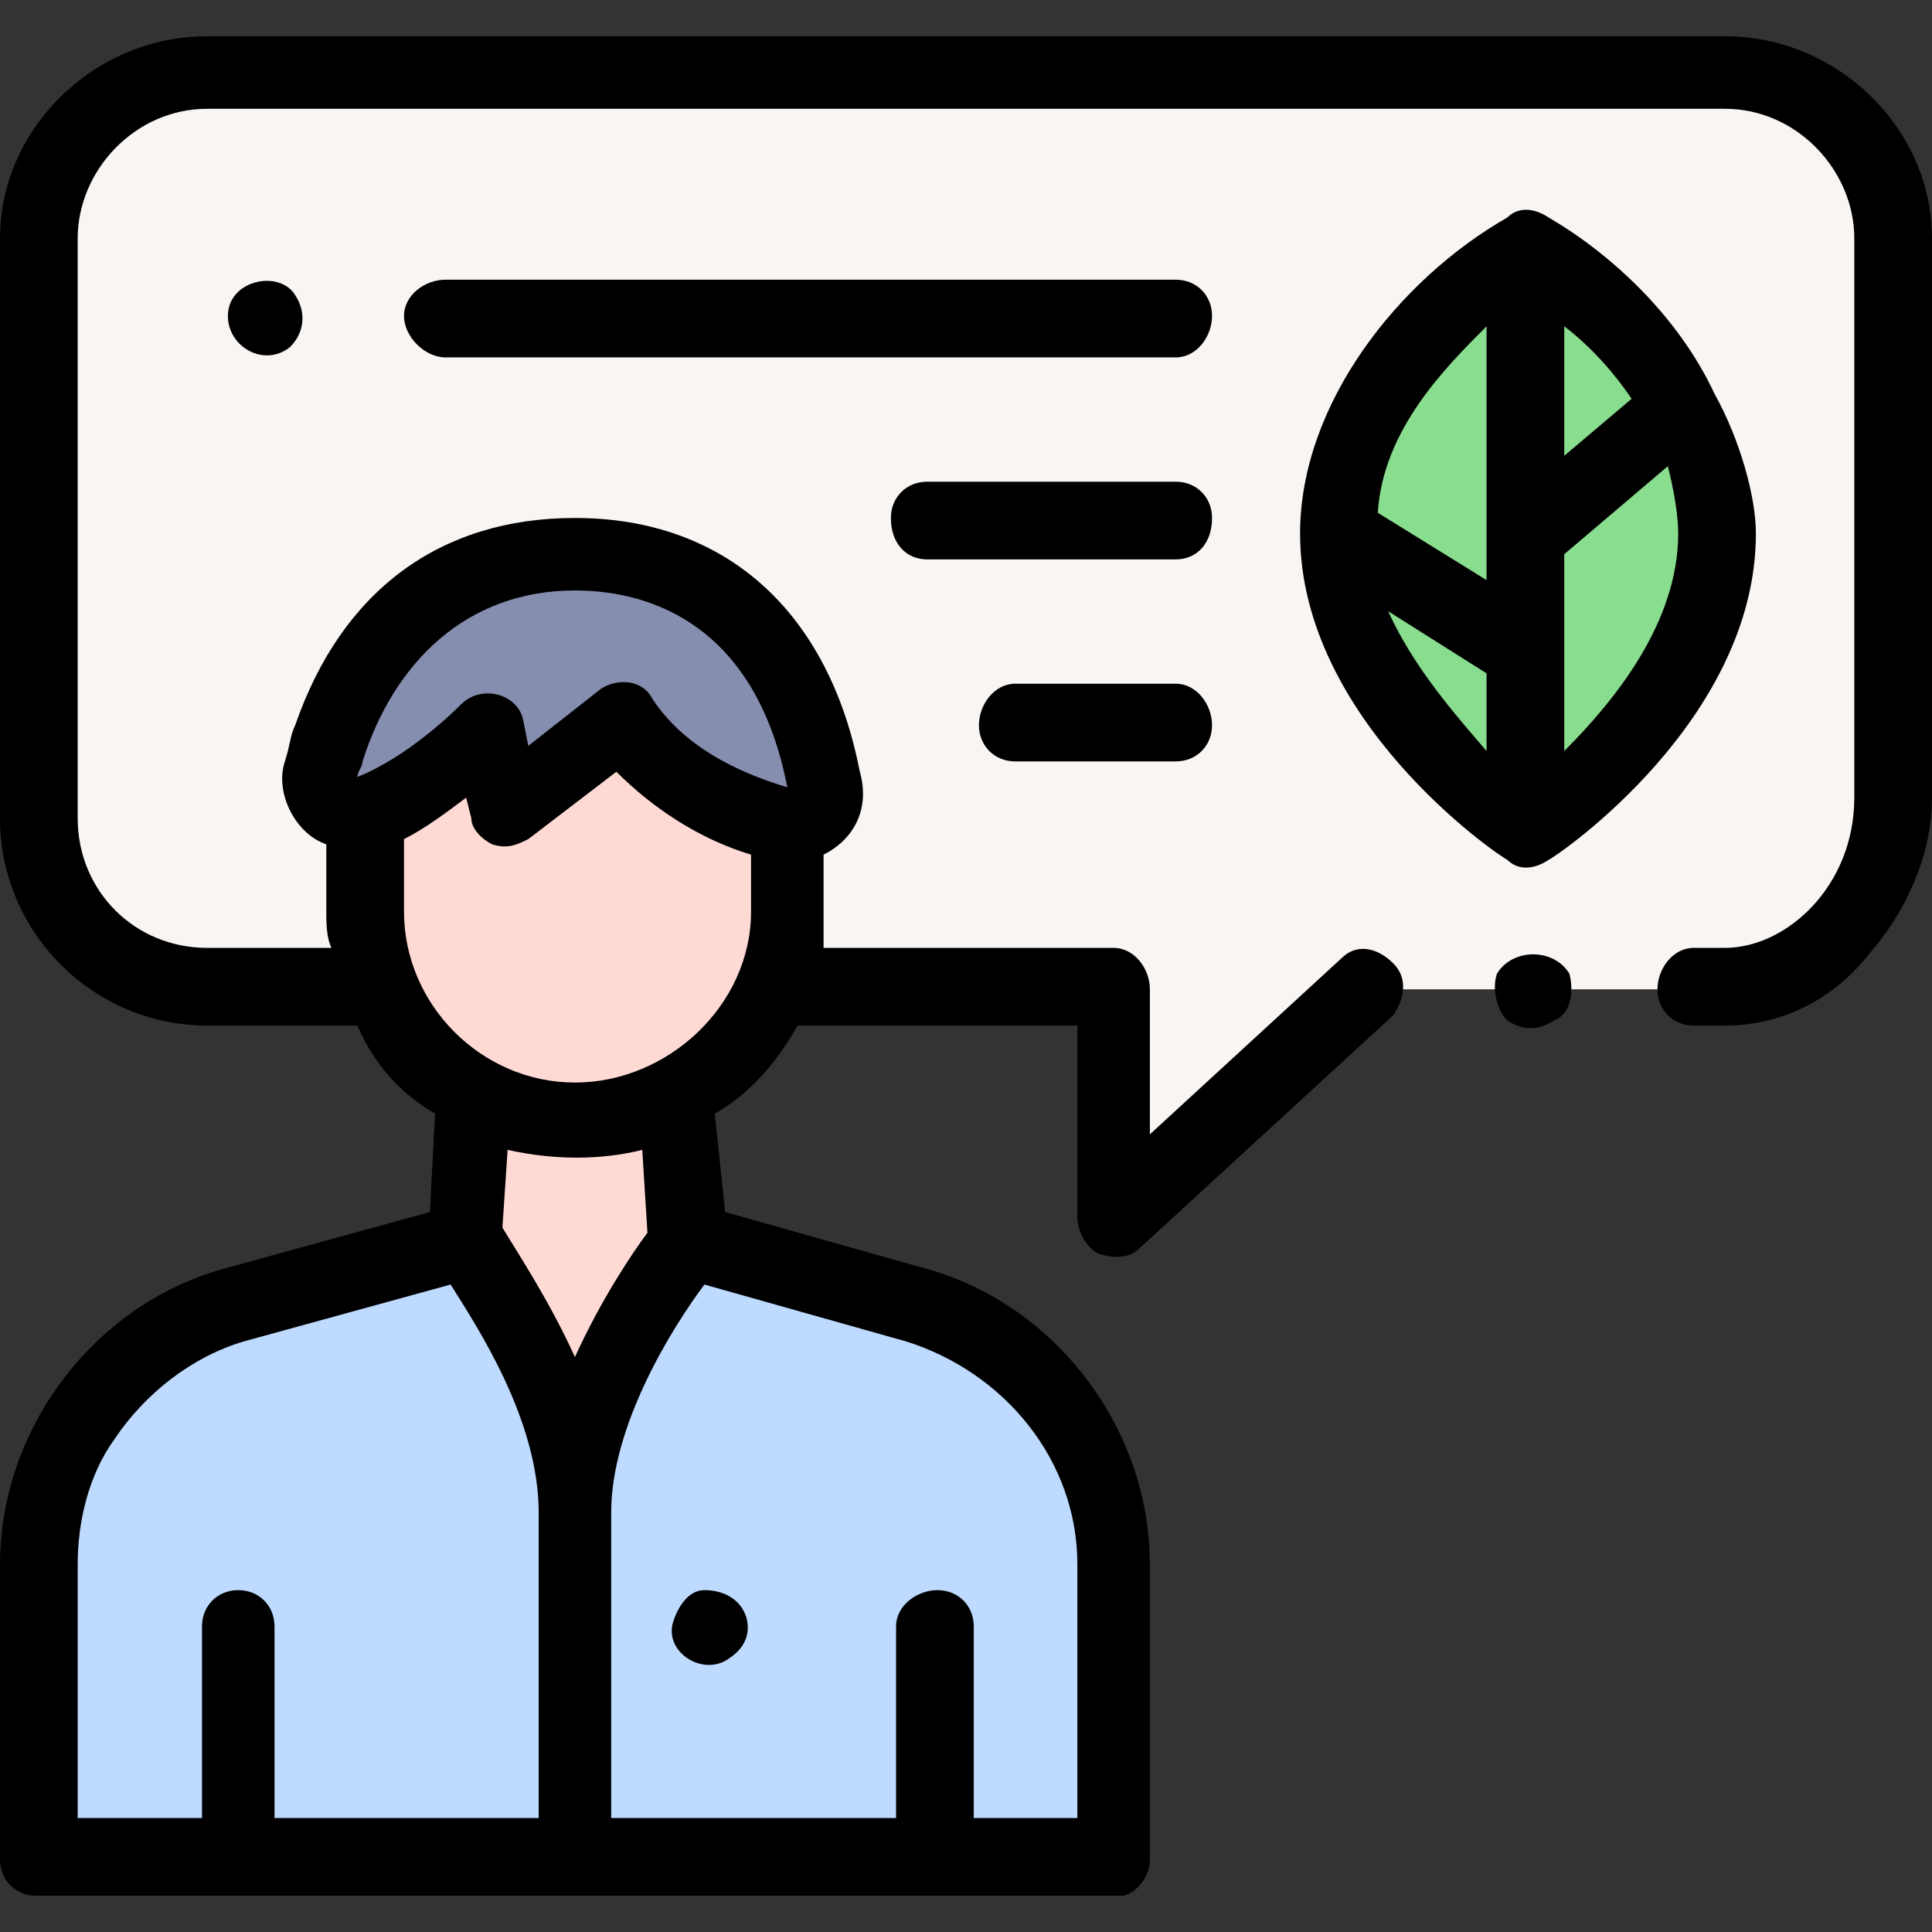 <?xml version="1.0" encoding="UTF-8"?>
<!DOCTYPE svg PUBLIC "-//W3C//DTD SVG 1.1//EN" "http://www.w3.org/Graphics/SVG/1.1/DTD/svg11.dtd">
<!-- Creator: CorelDRAW 2019 (64-Bit) -->
<svg xmlns="http://www.w3.org/2000/svg" xml:space="preserve" width="80px" height="80px" version="1.1" style="shape-rendering:geometricPrecision; text-rendering:geometricPrecision; image-rendering:optimizeQuality; fill-rule:evenodd; clip-rule:evenodd"
viewBox="0 0 3.73 3.73"
 xmlns:xlink="http://www.w3.org/1999/xlink">
 <rect x="0" y="0" width="3.73" height="3.73" fill="#333333" stroke="none"/>
 <defs>
  <style type="text/css">
   <![CDATA[
    .fil0 {fill:none}
    .fil6 {fill:black}
    .fil3 {fill:#868EAF}
    .fil5 {fill:#89DD8E}
    .fil2 {fill:#BEDAFF}
    .fil4 {fill:#F9F5F3}
    .fil1 {fill:#FFDAD5}
   ]]>
  </style>
 </defs>
 <g id="Capa_x0020_1">
  <rect class="fil0" width="3.73" height="3.73"/>
  <g id="_2583381520048">
   <g>
    <path class="fil1" d="M1.52 1.6l0 0.16c0,0.22 -0.18,0.41 -0.41,0.41 -0.22,0 -0.4,-0.19 -0.4,-0.41l0 -0.16c0,-0.01 0,-0.02 0,-0.03 0,0 0,0 0.01,0 0.12,-0.05 0.22,-0.16 0.22,-0.16l0.04 0.15 0.22 -0.17c0.09,0.12 0.21,0.18 0.3,0.2 0.01,0 0.01,0 0.02,0 0,0.01 0,0.01 0,0.01l0 0z"/>
   </g>
   <g>
    <path class="fil1" d="M2.15 3.02l0 0.57 -2.08 0 0 -0.57c0,-0.23 0.16,-0.44 0.38,-0.5l0.44 -0.12 0.03 -0.28c0.05,0.03 0.12,0.05 0.19,0.05 0.07,0 0.14,-0.02 0.2,-0.05l0.02 0.28 0.44 0.12c0.22,0.06 0.38,0.27 0.38,0.5l0 0z"/>
   </g>
   <g>
    <path class="fil2" d="M2.15 3.02l0 0.57 -2.08 0 0 -0.57c0,-0.23 0.16,-0.44 0.38,-0.5l0.44 -0.12c0,0 0.22,0.26 0.22,0.52 0,-0.25 0.22,-0.52 0.22,-0.52l0.44 0.12c0.22,0.06 0.38,0.27 0.38,0.5l0 0z"/>
   </g>
   <g>
    <path class="fil3" d="M1.2 1.39l-0.22 0.17 -0.04 -0.15c0,0 -0.1,0.11 -0.22,0.16 -0.06,0.02 -0.11,-0.03 -0.1,-0.09 0.04,-0.15 0.15,-0.41 0.49,-0.41 0.35,0 0.45,0.28 0.48,0.44 0.01,0.05 -0.04,0.1 -0.09,0.08 -0.09,-0.02 -0.21,-0.08 -0.3,-0.2l0 0z"/>
   </g>
   <g>
    <path class="fil4" d="M3.27 1.91l0.06 0c0.18,0 0.32,-0.19 0.32,-0.37l0 -1.08c0,-0.18 -0.14,-0.32 -0.32,-0.32l-2.93 0c-0.18,0 -0.33,0.14 -0.33,0.32l0 1.12c0,0.18 0.15,0.33 0.33,0.33l0.31 0 0.02 -0.02c-0.02,-0.04 -0.02,-0.08 -0.02,-0.13l0 -0.16c0,-0.01 0,-0.02 0,-0.03 -0.05,0.01 -0.1,-0.03 -0.09,-0.09 0.04,-0.15 0.15,-0.41 0.49,-0.41 0.35,0 0.45,0.28 0.48,0.44 0.01,0.05 -0.03,0.09 -0.07,0.08 0,0.01 0,0.01 0,0.01l0 0.16c0,0.05 -0.01,0.09 -0.02,0.13l0.02 0.02 0.63 0 0 0.44 0.49 -0.44 0.63 0z"/>
   </g>
   <g>
    <path class="fil5" d="M2.95 0.48c0,0 -0.37,0.22 -0.37,0.55 0,0.33 0.37,0.57 0.37,0.57 0,0 0.36,-0.24 0.36,-0.57 0,-0.33 -0.36,-0.55 -0.36,-0.55z"/>
   </g>
   <g>
    <path class="fil6" d="M1.44 3.12c-0.01,-0.03 -0.04,-0.05 -0.08,-0.05 -0.03,0 -0.05,0.03 -0.06,0.06 -0.02,0.06 0.06,0.11 0.11,0.07 0.03,-0.02 0.04,-0.05 0.03,-0.08z"/>
    <path class="fil6" d="M3.33 0.07l-2.93 0c-0.22,0 -0.4,0.18 -0.4,0.39l0 1.12c0,0.22 0.18,0.4 0.4,0.4l0.29 0c0.03,0.07 0.08,0.13 0.15,0.17l-0.01 0.19 -0.4 0.11c-0.25,0.07 -0.43,0.31 -0.43,0.57l0 0.57 0 0c0,0.04 0.03,0.07 0.07,0.07 0,0 2.09,0 2.1,0 0.03,-0.01 0.05,-0.04 0.05,-0.07l0 -0.57c0,-0.26 -0.18,-0.5 -0.43,-0.57l-0.39 -0.11 -0.02 -0.19c0.07,-0.04 0.12,-0.1 0.16,-0.17l0.54 0 0 0.37c0,0.03 0.02,0.06 0.04,0.07 0.03,0.01 0.06,0.01 0.08,-0.01l0.49 -0.45c0.02,-0.03 0.03,-0.07 0,-0.1 -0.03,-0.03 -0.07,-0.04 -0.1,-0.01l-0.37 0.34 0 -0.28c0,-0.04 -0.03,-0.08 -0.07,-0.08l-0.56 0c0,-0.02 0,-0.05 0,-0.07l0 -0.11c0.06,-0.03 0.09,-0.09 0.07,-0.16 -0.06,-0.31 -0.26,-0.49 -0.55,-0.49 -0.26,0 -0.45,0.14 -0.54,0.4 -0.01,0.02 -0.01,0.04 -0.02,0.07 -0.02,0.06 0.02,0.14 0.08,0.16l0 0.13c0,0.02 0,0.05 0.01,0.07l-0.24 0c-0.14,0 -0.25,-0.11 -0.25,-0.25l0 -1.12c0,-0.13 0.11,-0.25 0.25,-0.25l2.93 0c0.14,0 0.25,0.12 0.25,0.25l0 1.08c0,0.17 -0.13,0.29 -0.25,0.29l-0.06 0c-0.04,0 -0.07,0.04 -0.07,0.08 0,0.04 0.03,0.07 0.07,0.07l0.06 0c0.11,0 0.21,-0.05 0.28,-0.14 0.07,-0.08 0.12,-0.19 0.12,-0.3l0 -1.08c0,-0.21 -0.18,-0.39 -0.4,-0.39zm-2.63 1.4c0.06,-0.19 0.2,-0.33 0.41,-0.33 0.15,0 0.35,0.07 0.41,0.38 -0.1,-0.03 -0.2,-0.08 -0.26,-0.17 -0.02,-0.04 -0.07,-0.04 -0.1,-0.02l-0.14 0.11 -0.01 -0.05c-0.01,-0.05 -0.08,-0.07 -0.12,-0.03 -0.01,0.01 -0.1,0.1 -0.2,0.14 0,-0.01 0.01,-0.02 0.01,-0.03l0 0zm0.75 0.29c0,0.18 -0.16,0.33 -0.34,0.33 -0.18,0 -0.33,-0.15 -0.33,-0.33l0 -0.14c0.04,-0.02 0.08,-0.05 0.12,-0.08l0.01 0.04c0,0.02 0.02,0.04 0.04,0.05 0.03,0.01 0.05,0 0.07,-0.01l0.17 -0.13c0.07,0.07 0.16,0.13 0.26,0.16l0 0.11zm-1.23 1.02c0.06,-0.09 0.15,-0.16 0.25,-0.19l0.4 -0.11c0.05,0.08 0.17,0.26 0.17,0.44l0 0.59 -0.51 0 0 -0.37c0,-0.04 -0.03,-0.07 -0.07,-0.07 -0.04,0 -0.07,0.03 -0.07,0.07l0 0.37 -0.24 0 0 -0.49c0,-0.08 0.02,-0.17 0.07,-0.24l0 0zm1.86 0.73l-0.2 0 0 -0.37c0,-0.04 -0.03,-0.07 -0.07,-0.07 -0.04,0 -0.08,0.03 -0.08,0.07l0 0.37 -0.55 0 0 -0.59c0,-0.17 0.12,-0.36 0.18,-0.44l0.39 0.11c0.19,0.06 0.33,0.23 0.33,0.43l0 0.49zm-0.84 -1.29l0.01 0.16c-0.03,0.04 -0.09,0.13 -0.14,0.24 -0.05,-0.11 -0.11,-0.2 -0.14,-0.25l0.01 -0.15c0.09,0.02 0.18,0.02 0.26,0l0 0z"/>
    <path class="fil6" d="M2.27 0.54l-1.41 0c-0.04,0 -0.08,0.03 -0.08,0.07 0,0.04 0.04,0.08 0.08,0.08l1.41 0c0.04,0 0.07,-0.04 0.07,-0.08 0,-0.04 -0.03,-0.07 -0.07,-0.07z"/>
    <path class="fil6" d="M2.27 0.93l-0.48 0c-0.04,0 -0.07,0.03 -0.07,0.07 0,0.05 0.03,0.08 0.07,0.08l0.48 0c0.04,0 0.07,-0.03 0.07,-0.08 0,-0.04 -0.03,-0.07 -0.07,-0.07z"/>
    <path class="fil6" d="M2.27 1.32l-0.31 0c-0.04,0 -0.07,0.04 -0.07,0.08 0,0.04 0.03,0.07 0.07,0.07l0.31 0c0.04,0 0.07,-0.03 0.07,-0.07 0,-0.04 -0.03,-0.08 -0.07,-0.08l0 0z"/>
    <path class="fil6" d="M3.31 0.76c-0.07,-0.15 -0.2,-0.27 -0.32,-0.34 -0.03,-0.02 -0.06,-0.02 -0.08,0 -0.21,0.12 -0.4,0.36 -0.4,0.61 0,0.36 0.38,0.62 0.4,0.63 0.02,0.02 0.05,0.02 0.08,0 0.02,-0.01 0.4,-0.27 0.4,-0.63 0,-0.07 -0.03,-0.18 -0.08,-0.27zm-0.16 0.01l-0.13 0.11 0 -0.25c0.04,0.03 0.09,0.08 0.13,0.14zm-0.28 -0.14l0 0.49 -0.21 -0.13c0.01,-0.16 0.13,-0.28 0.21,-0.36l0 0zm-0.19 0.55l0.19 0.12 0 0.15c-0.06,-0.07 -0.14,-0.16 -0.19,-0.27l0 0zm0.34 0.27l0 -0.38 0.2 -0.17c0.01,0.04 0.02,0.09 0.02,0.13 0,0.17 -0.12,0.32 -0.22,0.42l0 0z"/>
    <path class="fil6" d="M0.57 0.57c-0.03,-0.05 -0.13,-0.03 -0.13,0.04 0,0.06 0.07,0.1 0.12,0.06 0.03,-0.03 0.03,-0.07 0.01,-0.1l0 0z"/>
    <path class="fil6" d="M3.03 1.88c-0.03,-0.05 -0.11,-0.05 -0.14,0 -0.01,0.03 0,0.07 0.02,0.09 0.03,0.02 0.06,0.02 0.09,0 0.03,-0.01 0.04,-0.05 0.03,-0.09z"/>
   </g>
  </g>
 </g>
</svg>
